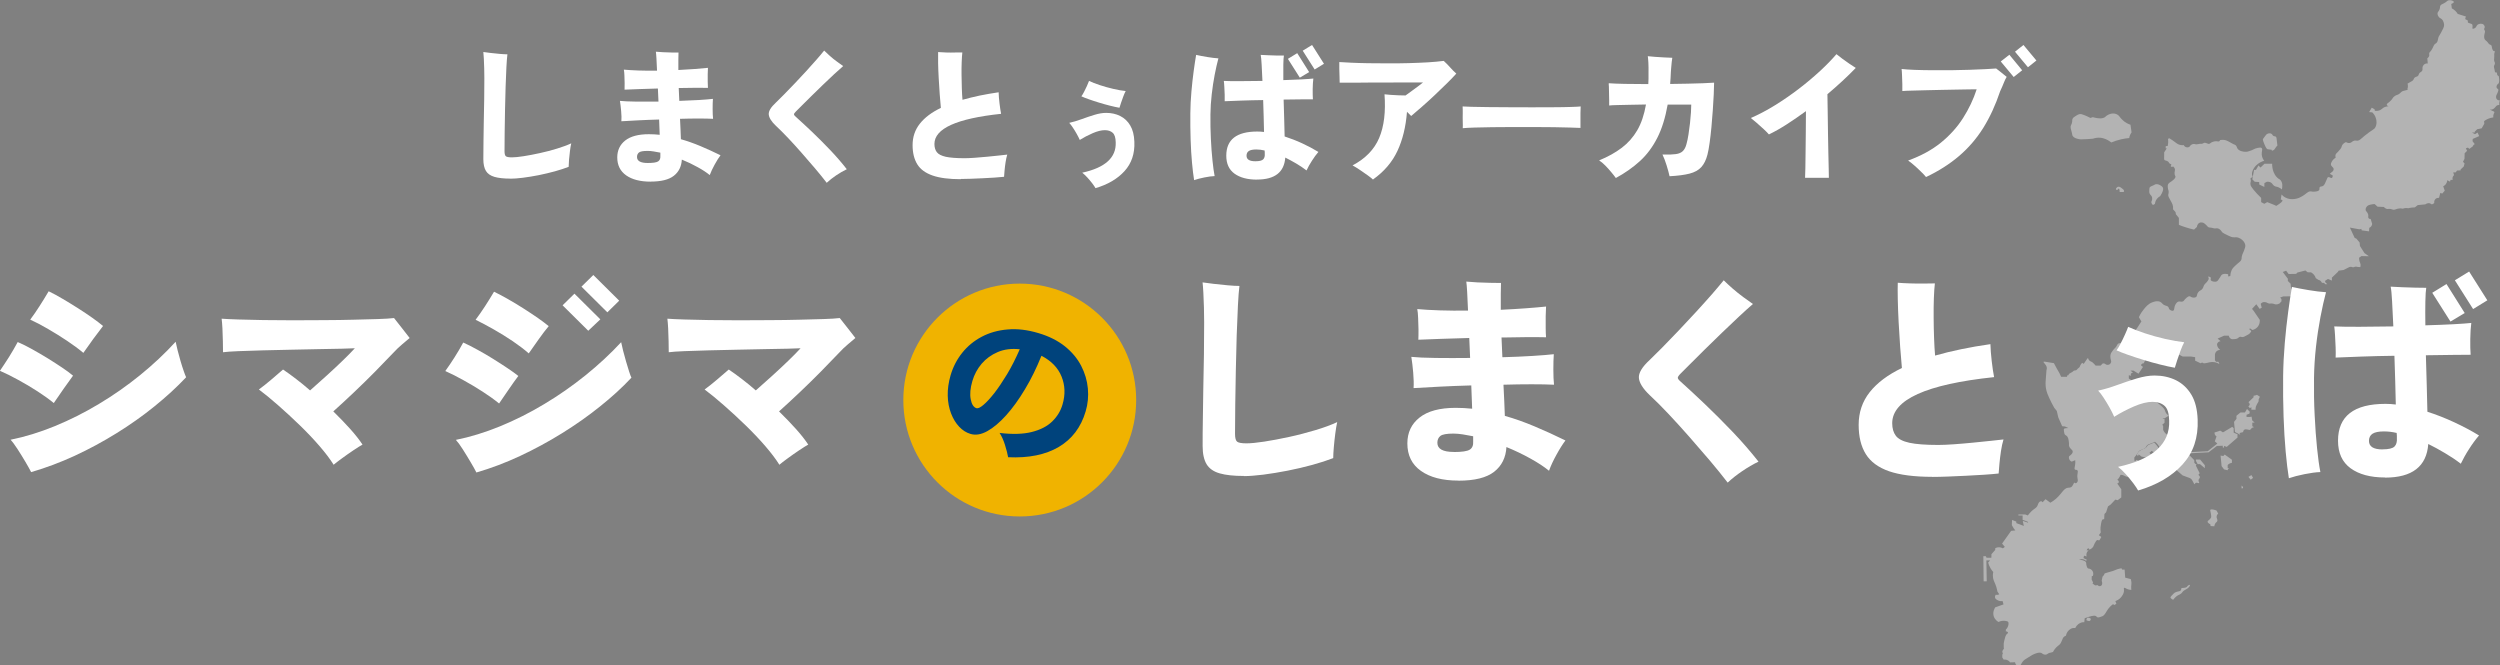 <?xml version="1.0" encoding="UTF-8"?>
<svg id="_レイヤー_2" data-name="レイヤー 2" xmlns="http://www.w3.org/2000/svg" viewBox="0 0 345.72 92">
  <rect x="0" y="0" width="345.72" height="92" fill="#808080" stroke="none"/>
  <defs>
    <style>
      .cls-1 {
        fill: #fff;
      }

      .cls-2 {
        opacity: .4;
      }

      .cls-3 {
        fill: #00437c;
      }

      .cls-4 {
        fill: #f0b300;
      }
    </style>
  </defs>
  <g id="_地図から探す" data-name="地図から探す">
    <g>
      <g>
        <g>
          <path class="cls-1" d="m70.58,24.7c-.91,0-1.65-.08-2.2-.24-.55-.16-.94-.43-1.18-.82-.24-.39-.36-.94-.36-1.64s0-1.53.02-2.41c.01-.88.03-1.78.04-2.71.03-1.07.05-2.14.06-3.19.01-1.05.02-2.02.02-2.89,0-.42,0-.87-.02-1.35-.01-.48-.03-.92-.05-1.32-.02-.4-.04-.72-.07-.94.25.04.58.08.99.13.41.05.83.09,1.26.13.43.04.79.06,1.08.06-.05.4-.1.99-.14,1.78s-.08,1.69-.11,2.71-.06,2.07-.08,3.16c-.02,1.09-.04,2.13-.05,3.13-.01,1-.02,1.87-.02,2.61,0,.37.06.61.19.71.13.1.41.15.84.15.38,0,.92-.05,1.61-.16.69-.11,1.44-.25,2.25-.43s1.61-.38,2.37-.62,1.42-.47,1.97-.73c-.07.29-.13.65-.18,1.06-.05.42-.1.82-.13,1.22-.03.4-.05.72-.05.97-.54.21-1.18.42-1.9.62-.72.2-1.47.37-2.23.53-.77.15-1.5.27-2.2.36-.7.09-1.28.13-1.76.13Z"/>
          <path class="cls-1" d="m89.97,25.12c-1.43,0-2.56-.29-3.38-.87-.82-.58-1.23-1.41-1.23-2.48,0-.98.37-1.76,1.1-2.34.74-.58,1.82-.87,3.27-.87.25,0,.5,0,.75.02s.49.03.75.06l-.08-2.11c-.99.03-1.95.06-2.86.11s-1.7.09-2.36.13c.03-.38.02-.85-.03-1.39-.05-.54-.1-1.02-.17-1.43.5.05,1.23.09,2.2.1s2,.01,3.13,0l-.08-1.81c-.9.03-1.76.05-2.57.08-.81.03-1.49.05-2.04.08.01-.27.02-.57.01-.92,0-.35-.02-.7-.03-1.04-.01-.34-.04-.62-.08-.81.56.05,1.24.09,2.05.12.81.03,1.66.03,2.54.02-.03-.66-.05-1.22-.08-1.68s-.05-.77-.08-.94c.28.03.61.05.99.07.38.02.77.03,1.15.04.38,0,.72,0,.99,0-.01.25-.02.58-.02.99v1.43c.82-.04,1.59-.09,2.29-.14.71-.05,1.31-.11,1.8-.16-.01.24-.02.53-.03.88,0,.35,0,.7,0,1.04,0,.34.02.63.03.85-.46-.01-1.03-.02-1.7-.01-.67,0-1.38.02-2.14.03h-.2c.01.29.03.59.04.88s.03.6.04.9c.98-.03,1.89-.07,2.72-.12.83-.05,1.48-.11,1.93-.16-.03.37-.04.83-.04,1.38s.02,1.01.06,1.38c-.56-.03-1.23-.04-2.03-.04s-1.64.01-2.54.04c.03.52.05,1.01.07,1.48.02.47.04.92.05,1.34.89.25,1.79.57,2.7.95.91.38,1.84.81,2.78,1.27-.25.33-.52.76-.81,1.29-.29.53-.52,1.01-.68,1.45-.44-.36-1-.73-1.68-1.1-.68-.38-1.41-.73-2.18-1.04-.05.95-.42,1.7-1.11,2.24-.69.54-1.76.8-3.22.8Zm-.4-2.58c.73,0,1.21-.07,1.44-.22.23-.15.33-.4.31-.75v-.46c-.33-.07-.65-.12-.94-.17s-.58-.07-.84-.07c-.61,0-1,.07-1.18.22-.18.15-.27.35-.27.62,0,.56.5.83,1.49.83Z"/>
          <path class="cls-1" d="m114.34,25.3c-.48-.62-1.01-1.29-1.61-1.99-.6-.7-1.21-1.41-1.84-2.13s-1.25-1.4-1.87-2.06c-.62-.66-1.2-1.23-1.74-1.74-.61-.58-.93-1.1-.97-1.55-.04-.45.28-.99.97-1.63.29-.28.67-.65,1.12-1.11.46-.46.95-.97,1.48-1.53.53-.56,1.06-1.12,1.59-1.7.53-.58,1.01-1.12,1.45-1.62.44-.5.79-.92,1.05-1.25.23.23.49.47.8.75s.63.53.96.77c.33.25.62.45.87.63-.36.31-.78.69-1.27,1.14-.49.46-1,.94-1.54,1.46-.54.52-1.05,1.02-1.55,1.51-.5.49-.94.93-1.33,1.32-.39.39-.68.68-.86.86-.17.17-.26.3-.25.39,0,.09.1.2.27.35.62.56,1.35,1.23,2.18,2.02.83.79,1.67,1.63,2.52,2.52.85.89,1.63,1.79,2.33,2.69-.49.24-.98.52-1.47.85-.49.33-.93.68-1.31,1.03Z"/>
          <path class="cls-1" d="m132.86,24.78c-1.63,0-2.93-.17-3.9-.51-.97-.34-1.68-.85-2.11-1.55-.43-.7-.65-1.58-.65-2.65,0-1.13.33-2.11,1-2.96.67-.85,1.64-1.58,2.91-2.19-.05-.54-.11-1.18-.16-1.91-.05-.73-.1-1.47-.14-2.22-.04-.75-.07-1.44-.08-2.08s-.01-1.14,0-1.51c.32.03.69.05,1.12.06.43.01.85.02,1.25,0,.4,0,.73,0,.98,0-.04.34-.07.79-.09,1.34-.02.55-.03,1.14-.02,1.77,0,.63.02,1.25.04,1.85.02.6.05,1.13.09,1.58.74-.21,1.53-.4,2.36-.58.83-.17,1.71-.32,2.64-.46.01.45.05.96.12,1.53s.14,1.05.22,1.45c-6.15.65-9.22,2.04-9.22,4.17,0,.46.11.84.33,1.13.22.29.63.5,1.23.64.6.13,1.47.2,2.61.2.36,0,.82-.02,1.39-.06s1.16-.09,1.77-.15c.61-.06,1.16-.12,1.66-.17.5-.05.86-.09,1.08-.12-.09.3-.17.66-.23,1.05s-.11.78-.14,1.14c-.03.36-.06.66-.07.88-.37.04-.81.08-1.33.11s-1.06.06-1.62.09c-.56.03-1.11.05-1.64.07s-1.01.03-1.43.03Z"/>
          <path class="cls-1" d="m151.5,26.03c-.09-.17-.24-.39-.45-.67-.21-.27-.43-.54-.68-.81-.25-.27-.48-.49-.71-.67,3.17-.69,4.71-2.09,4.63-4.19-.01-.65-.15-1.09-.42-1.33-.27-.24-.63-.36-1.09-.36s-1.04.14-1.68.42c-.64.28-1.24.59-1.78.93-.11-.25-.25-.53-.42-.83-.17-.3-.35-.6-.54-.88-.19-.28-.35-.5-.5-.65.54-.12,1.11-.29,1.71-.51.6-.22,1.19-.42,1.78-.6.59-.18,1.13-.27,1.62-.27.72,0,1.36.14,1.94.43.58.29,1.04.72,1.39,1.31.35.59.54,1.34.57,2.26.07,1.63-.39,2.98-1.36,4.05-.97,1.07-2.31,1.86-4.02,2.36Zm3.3-11.13c-.38-.07-.82-.16-1.32-.29-.5-.13-1-.26-1.5-.42s-.97-.3-1.4-.46c-.43-.15-.78-.29-1.04-.41.12-.16.25-.37.38-.63s.26-.53.39-.8c.13-.28.22-.51.29-.7.4.19.89.38,1.49.58.6.2,1.21.37,1.86.52.64.15,1.21.25,1.72.3-.11.2-.22.45-.33.75-.11.3-.22.59-.31.87-.09.28-.17.51-.22.69Z"/>
          <path class="cls-1" d="m165.13,24.9c-.11-.65-.2-1.45-.29-2.4-.09-.95-.15-2.01-.19-3.17-.04-1.16-.05-2.38-.04-3.67.01-1.01.06-2.01.15-3.01.09-1,.19-1.94.31-2.81.12-.87.23-1.62.34-2.25.41.09.91.19,1.51.29.6.1,1.12.16,1.57.19-.17.64-.34,1.38-.51,2.25-.17.86-.3,1.77-.41,2.71-.11.95-.17,1.88-.18,2.79-.01,1.17,0,2.29.06,3.39.05,1.09.13,2.08.22,2.97s.19,1.61.3,2.17c-.4.01-.87.08-1.43.19-.56.11-1.03.24-1.41.37Zm8.7-.06c-1.32,0-2.36-.28-3.12-.83-.76-.56-1.13-1.38-1.13-2.48,0-2.23,1.43-3.34,4.29-3.34.3,0,.62.02.93.06-.01-.66-.03-1.37-.05-2.13-.02-.75-.04-1.52-.07-2.28-1.05.01-2.05.04-3,.07s-1.73.06-2.32.09c.01-.25.01-.56,0-.92-.01-.36-.03-.72-.05-1.07-.02-.35-.04-.63-.07-.82.58.03,1.35.04,2.3.03.95,0,1.97-.02,3.04-.03-.04-.86-.08-1.61-.11-2.26-.03-.64-.08-1.09-.13-1.34.29.01.64.03,1.03.05.4.02.79.03,1.19.04.4,0,.73,0,.99,0-.04.21-.07.63-.08,1.24-.01.62-.01,1.33,0,2.16.94-.03,1.78-.06,2.52-.1.74-.04,1.28-.08,1.63-.12-.05.41-.08.9-.09,1.46,0,.56,0,1.04.03,1.42-.37,0-.92,0-1.64,0-.72,0-1.53.02-2.41.03.03.91.05,1.82.08,2.71.03.89.05,1.69.06,2.39.82.27,1.63.58,2.43.95.8.37,1.55.77,2.24,1.19-.31.36-.61.77-.9,1.23-.3.46-.55.91-.74,1.33-.45-.34-.93-.67-1.43-.96s-1.01-.57-1.51-.82c-.15,2.03-1.45,3.04-3.91,3.04Zm-.22-2.54c.54,0,.9-.09,1.07-.26.17-.17.25-.43.22-.77v-.2c0-.08,0-.17-.02-.26-.38-.09-.77-.14-1.15-.14-.48,0-.82.07-1.03.21-.21.14-.32.35-.32.65,0,.52.41.77,1.23.77Zm6.14-11.56l-1.65-2.6,1.29-.79,1.65,2.62-1.29.77Zm2.05-1.13l-1.65-2.6,1.29-.79,1.65,2.6-1.29.79Z"/>
          <path class="cls-1" d="m189.9,24.86c-.15-.15-.39-.34-.73-.59-.34-.25-.7-.5-1.08-.75-.38-.26-.73-.47-1.05-.65,1.77-.93,3-2.19,3.68-3.79.68-1.6.92-3.62.74-6.04.22.03.52.05.87.08.36.03.73.05,1.1.06.38.01.69.02.94.02.33-.24.66-.48.99-.72s.63-.45.88-.65.44-.33.55-.43h-.77c-.43,0-.97,0-1.63,0-.66,0-1.37.01-2.14.01s-1.54,0-2.31,0c-.77,0-1.49.01-2.16.02-.66,0-1.22,0-1.67,0h-.85c0-.23,0-.51-.02-.86-.01-.35-.02-.71-.03-1.07s0-.67,0-.92c.41.03.96.06,1.65.09.69.03,1.47.06,2.34.07.87.01,1.79.02,2.75.02s1.91,0,2.85-.03,1.83-.06,2.66-.11c.83-.05,1.56-.12,2.19-.2.27.24.55.53.85.86.3.34.6.64.89.9-.32.36-.74.79-1.26,1.31-.52.52-1.09,1.06-1.69,1.63-.6.57-1.2,1.11-1.78,1.62-.58.51-1.09.94-1.51,1.3l-.58-.58c-.16,2.07-.6,3.87-1.32,5.41-.72,1.54-1.84,2.86-3.37,3.94Z"/>
          <path class="cls-1" d="m202.28,17.73c.01-.24.02-.55,0-.93s0-.77,0-1.15,0-.7-.02-.93c.19.01.59.03,1.21.05s1.38.03,2.29.04c.9,0,1.88.01,2.93.02,1.05,0,2.11.01,3.17.01s2.06,0,2.99-.01c.93,0,1.73-.02,2.39-.04.66-.02,1.11-.04,1.35-.07-.01.21-.02.51-.03.9,0,.39,0,.78,0,1.16,0,.38,0,.69,0,.91-.3-.01-.77-.03-1.41-.05s-1.38-.04-2.25-.05c-.86-.01-1.78-.02-2.76-.02h-2.96c-.99,0-1.94,0-2.85.02-.91.01-1.71.03-2.41.05s-1.25.05-1.65.09Z"/>
          <path class="cls-1" d="m223.44,24.6c-.16-.23-.37-.49-.63-.8s-.53-.62-.82-.91c-.29-.3-.58-.53-.85-.71,1.22-.5,2.26-1.08,3.13-1.74.87-.66,1.58-1.46,2.14-2.42.56-.96.96-2.15,1.21-3.57-.74.01-1.46.03-2.15.04-.69.01-1.29.03-1.81.04-.52.01-.89.03-1.13.06v-.73c0-.31,0-.64-.02-.98-.01-.34-.02-.66-.02-.93-.01-.08-.02-.16-.02-.23v-.21c.5.04,1.25.07,2.23.09.98.02,2.06.03,3.24.03.01-.25.02-.51.03-.77,0-.27,0-.53,0-.79.01-.5,0-.98-.02-1.42-.03-.44-.05-.74-.08-.88.25.03.58.06.99.09.41.03.83.06,1.26.08.43.02.81.04,1.14.05-.03.13-.05.32-.08.57-.03.25-.05.49-.07.75-.02.25-.04.47-.05.66-.01.29-.03.57-.04.84-.01.27-.03.54-.06.8.85-.01,1.66-.03,2.43-.04s1.48-.03,2.12-.06,1.15-.05,1.53-.08c0,.42-.02.97-.05,1.64-.03.67-.08,1.39-.13,2.18-.05.78-.12,1.56-.19,2.34-.07.78-.16,1.5-.25,2.17-.09.66-.19,1.21-.3,1.63-.19.73-.47,1.3-.85,1.72-.38.42-.93.72-1.63.9s-1.62.3-2.76.36c-.09-.42-.23-.93-.41-1.51-.18-.58-.37-1.08-.57-1.49.79.03,1.41,0,1.85-.06s.76-.21.98-.43c.22-.22.38-.54.49-.96.11-.38.2-.83.28-1.34.08-.51.15-1.03.21-1.57.06-.54.1-1.03.13-1.48.03-.45.04-.81.04-1.07h-3.26c-.32,1.8-.79,3.33-1.43,4.59s-1.43,2.33-2.39,3.21c-.96.88-2.08,1.67-3.37,2.37Z"/>
          <path class="cls-1" d="m249.62,24.56c.01-.21.03-.64.04-1.28.01-.64.02-1.41.03-2.3s.02-1.83.03-2.81c.01-.98.02-1.91.02-2.8-.89.65-1.77,1.25-2.63,1.81-.87.56-1.7,1.03-2.49,1.41-.16-.19-.4-.43-.72-.73-.32-.3-.64-.59-.97-.87-.33-.28-.6-.51-.81-.67,1.1-.48,2.22-1.07,3.35-1.77,1.13-.7,2.23-1.46,3.29-2.27,1.06-.81,2.04-1.64,2.93-2.46s1.65-1.61,2.27-2.33c.21.17.48.38.81.63.33.25.67.48,1,.71.34.23.63.41.86.56-.57.6-1.19,1.2-1.86,1.82-.67.62-1.35,1.22-2.06,1.82.01.74.03,1.58.04,2.52s.03,1.9.04,2.88.03,1.9.05,2.77.04,1.6.05,2.21c.01.6.02,1,.02,1.18h-3.3Z"/>
          <path class="cls-1" d="m266.33,24.46c-.19-.23-.43-.49-.74-.78-.3-.3-.61-.58-.92-.85s-.58-.48-.8-.63c1.77-.64,3.28-1.46,4.53-2.47,1.24-1.01,2.27-2.15,3.07-3.41.8-1.26,1.43-2.58,1.88-3.97-.2,0-.55,0-1.04.01s-1.08.02-1.75.03-1.37.03-2.12.04-1.47.03-2.18.05c-.71.02-1.34.04-1.9.05-.56.01-.99.03-1.29.06.01-.27.01-.59,0-.97s-.03-.77-.04-1.15c-.01-.38-.03-.7-.06-.93.45.05,1.04.09,1.76.12.72.03,1.52.04,2.39.05.87,0,1.77,0,2.68,0,.91-.01,1.78-.03,2.61-.06.83-.03,1.56-.06,2.2-.09.64-.03,1.11-.06,1.43-.09.13.09.29.22.48.37.19.15.37.3.56.45.19.15.32.26.42.34-.13.21-.26.47-.38.78-.12.31-.29.71-.52,1.2-.64,1.91-1.42,3.6-2.34,5.08-.93,1.48-2.04,2.77-3.34,3.88-1.3,1.11-2.83,2.09-4.59,2.92Zm12.14-13.81l-1.79-2.15,1.19-.93,1.77,2.15-1.17.93Zm1.97-1.35l-1.79-2.15,1.17-.93,1.79,2.15-1.17.93Z"/>
        </g>
        <g>
          <path class="cls-1" d="m7.44,55.74c-.67-.55-1.43-1.09-2.28-1.64-.85-.55-1.73-1.07-2.63-1.56-.9-.5-1.75-.92-2.54-1.26.4-.59.82-1.22,1.25-1.9.42-.68.83-1.37,1.21-2.08.61.26,1.27.59,1.99.99.72.4,1.44.82,2.16,1.26.72.45,1.39.88,2,1.29.62.42,1.12.78,1.5,1.11-.38.51-.82,1.12-1.32,1.84-.5.72-.95,1.37-1.35,1.96Zm-3.13,9.56c-.18-.36-.45-.85-.8-1.44-.35-.6-.72-1.18-1.09-1.76-.38-.58-.69-1.01-.96-1.29,2-.4,4.04-1.03,6.12-1.88,2.07-.85,4.11-1.87,6.1-3.07,1.99-1.19,3.89-2.52,5.69-3.98,1.8-1.46,3.44-3,4.92-4.62.06.3.15.7.27,1.18.12.49.26.99.41,1.5.15.52.3.98.44,1.38.14.41.25.69.33.85-1.28,1.36-2.73,2.69-4.36,4.01-1.63,1.32-3.38,2.56-5.25,3.72-1.87,1.16-3.81,2.21-5.8,3.13-1.99.92-4,1.67-6.03,2.26Zm7.23-16.49c-.65-.55-1.4-1.1-2.25-1.67s-1.72-1.11-2.6-1.62c-.88-.52-1.72-.96-2.51-1.32.43-.57.85-1.19,1.29-1.87.44-.68.85-1.36,1.26-2.05.59.28,1.23.63,1.94,1.05.71.42,1.42.85,2.14,1.31.72.46,1.38.9,1.97,1.32.6.43,1.09.8,1.47,1.12-.38.49-.83,1.08-1.35,1.79s-.98,1.36-1.38,1.94Z"/>
          <path class="cls-1" d="m46.12,64.24c-.47-.75-1.11-1.6-1.93-2.55-.82-.95-1.73-1.91-2.73-2.88s-2-1.89-2.99-2.76c-.99-.87-1.88-1.6-2.67-2.19.55-.4,1.11-.85,1.7-1.35.59-.5,1.13-.97,1.64-1.41.57.38,1.17.82,1.81,1.31s1.28,1.01,1.93,1.58c.77-.67,1.55-1.37,2.35-2.1.8-.73,1.54-1.42,2.22-2.08.68-.66,1.22-1.21,1.62-1.65-.3.02-.9.04-1.78.06-.88.02-1.93.04-3.16.06-1.23.02-2.51.05-3.86.08s-2.66.06-3.93.09c-1.28.03-2.4.07-3.37.11-.97.04-1.68.09-2.13.15,0-.43,0-.94-.02-1.53s-.03-1.18-.06-1.76-.07-1.03-.11-1.35c.55.04,1.32.08,2.32.11,1,.03,2.15.06,3.45.08,1.3.02,2.66.03,4.1.03s2.87,0,4.31-.02c1.44,0,2.79-.03,4.07-.06,1.28-.03,2.4-.06,3.37-.09s1.71-.08,2.22-.14c.3.38.67.86,1.11,1.41.44.56.78,1.01,1.05,1.35-.3.26-.65.55-1.03.87-.38.31-.82.73-1.31,1.26-.73.77-1.55,1.62-2.47,2.55-.92.93-1.88,1.87-2.87,2.81-.99.94-1.95,1.83-2.88,2.66.85.83,1.63,1.64,2.34,2.43.71.79,1.27,1.51,1.7,2.16-.3.16-.72.43-1.26.79-.54.36-1.06.73-1.58,1.11-.52.38-.91.67-1.17.9Z"/>
          <path class="cls-1" d="m69.02,55.8c-.67-.55-1.43-1.09-2.28-1.64s-1.72-1.07-2.61-1.56c-.89-.5-1.74-.93-2.55-1.29.42-.59.85-1.21,1.27-1.88.43-.67.83-1.36,1.21-2.06.59.26,1.24.59,1.96.99.72.39,1.44.81,2.16,1.26.72.45,1.39.88,2,1.29.62.42,1.12.77,1.5,1.08-.38.51-.83,1.12-1.32,1.85-.5.73-.95,1.39-1.35,1.97Zm-3.13,9.56c-.18-.36-.45-.85-.8-1.44-.35-.6-.72-1.19-1.09-1.78-.37-.59-.69-1.02-.96-1.31,2-.4,4.04-1.03,6.12-1.88,2.07-.85,4.11-1.87,6.1-3.07,1.99-1.19,3.9-2.52,5.71-3.98,1.81-1.46,3.46-2.99,4.93-4.58.06.3.15.7.27,1.18.12.49.26.99.41,1.5s.29.98.42,1.38c.13.41.24.69.32.85-1.27,1.36-2.73,2.69-4.36,3.99-1.63,1.31-3.38,2.54-5.25,3.7-1.87,1.16-3.81,2.21-5.8,3.14-1.99.93-4,1.69-6.03,2.28Zm7.23-16.49c-.65-.57-1.39-1.13-2.23-1.7-.84-.57-1.71-1.1-2.6-1.61-.89-.51-1.73-.95-2.52-1.34.43-.57.85-1.18,1.29-1.85.44-.67.85-1.35,1.26-2.03.59.28,1.23.63,1.94,1.03s1.42.83,2.14,1.29c.72.46,1.38.9,1.99,1.32.61.43,1.1.8,1.49,1.12-.41.49-.87,1.09-1.38,1.81-.52.72-.98,1.37-1.38,1.96Zm8.23-3.13l-3.55-3.52,1.64-1.61,3.58,3.55-1.67,1.58Zm2.64-2.55l-3.58-3.55,1.64-1.61,3.58,3.55-1.64,1.61Z"/>
          <path class="cls-1" d="m107.76,64.24c-.47-.75-1.11-1.6-1.93-2.55-.82-.95-1.73-1.91-2.73-2.88s-2-1.89-2.99-2.76c-.99-.87-1.88-1.6-2.67-2.19.55-.4,1.11-.85,1.7-1.35.59-.5,1.13-.97,1.64-1.41.57.38,1.17.82,1.81,1.31s1.28,1.01,1.93,1.58c.77-.67,1.55-1.37,2.35-2.1.8-.73,1.54-1.42,2.22-2.08.68-.66,1.22-1.21,1.62-1.65-.3.02-.9.04-1.78.06-.88.02-1.93.04-3.16.06-1.23.02-2.51.05-3.86.08s-2.66.06-3.93.09c-1.28.03-2.4.07-3.37.11-.97.04-1.68.09-2.13.15,0-.43,0-.94-.02-1.53s-.03-1.18-.06-1.76-.07-1.03-.11-1.35c.55.04,1.32.08,2.32.11,1,.03,2.15.06,3.45.08,1.3.02,2.66.03,4.1.03s2.87,0,4.31-.02c1.44,0,2.79-.03,4.07-.06,1.28-.03,2.4-.06,3.37-.09s1.71-.08,2.22-.14c.3.38.67.86,1.11,1.41.44.56.78,1.01,1.05,1.35-.3.26-.65.55-1.03.87-.38.31-.82.73-1.31,1.26-.73.77-1.55,1.62-2.47,2.55-.92.93-1.88,1.87-2.87,2.81-.99.94-1.95,1.83-2.88,2.66.85.83,1.63,1.64,2.34,2.43.71.79,1.27,1.51,1.7,2.16-.3.16-.72.43-1.26.79-.54.36-1.06.73-1.58,1.11-.52.38-.91.67-1.17.9Z"/>
        </g>
        <g>
          <path class="cls-1" d="m172.02,65.82c-1.4,0-2.52-.12-3.35-.36-.84-.24-1.44-.66-1.81-1.26-.36-.6-.55-1.43-.55-2.51s0-2.34.03-3.69c.02-1.35.04-2.73.06-4.14.04-1.64.07-3.26.09-4.87.02-1.61.03-3.08.03-4.42,0-.65-.01-1.34-.03-2.06-.02-.73-.05-1.4-.08-2.02-.03-.62-.07-1.1-.11-1.44.38.06.89.13,1.52.2.63.07,1.27.14,1.93.2s1.21.09,1.65.09c-.08.61-.15,1.51-.21,2.72-.06,1.2-.12,2.59-.17,4.14-.05,1.56-.09,3.17-.12,4.83-.03,1.66-.06,3.25-.08,4.78-.02,1.53-.03,2.86-.03,3.99,0,.57.1.93.29,1.08.19.15.62.23,1.29.23.59,0,1.41-.08,2.46-.24,1.05-.16,2.2-.38,3.45-.65,1.25-.27,2.45-.59,3.63-.94,1.17-.35,2.18-.72,3.01-1.11-.1.45-.19.99-.27,1.62s-.15,1.26-.2,1.87c-.05.61-.08,1.1-.08,1.49-.83.32-1.8.64-2.9.94-1.1.3-2.24.57-3.42.8-1.17.23-2.29.41-3.36.55-1.06.13-1.96.2-2.69.2Z"/>
          <path class="cls-1" d="m201.66,66.46c-2.19,0-3.91-.45-5.16-1.34-1.26-.89-1.88-2.16-1.88-3.8,0-1.5.56-2.69,1.69-3.58,1.12-.89,2.79-1.34,4.99-1.34.38,0,.76.01,1.14.03.37.02.75.05,1.14.09l-.12-3.22c-1.52.04-2.98.1-4.37.17-1.4.07-2.6.14-3.61.2.04-.59.02-1.3-.05-2.13-.07-.83-.16-1.56-.26-2.19.77.08,1.89.13,3.35.15,1.47.02,3.06.02,4.78,0l-.12-2.76c-1.38.04-2.69.08-3.93.12-1.24.04-2.28.08-3.11.12.02-.4.02-.88.02-1.41-.01-.54-.03-1.07-.05-1.59-.02-.53-.06-.94-.12-1.24.85.08,1.89.14,3.13.18,1.23.04,2.53.05,3.89.03-.04-1.01-.08-1.87-.12-2.57-.04-.7-.08-1.18-.12-1.44.42.04.93.08,1.52.11.59.03,1.17.05,1.76.06.59.01,1.09.02,1.52.02-.02.38-.03.89-.03,1.52v2.19c1.25-.06,2.42-.13,3.51-.21,1.08-.08,2-.16,2.75-.24-.02.36-.04.81-.05,1.35-.01.54-.01,1.07,0,1.59,0,.53.02.96.05,1.31-.71-.02-1.57-.02-2.6-.02-1.02.01-2.11.03-3.26.05h-.3c.02.45.04.9.06,1.35s.04.92.06,1.38c1.5-.04,2.88-.1,4.16-.18,1.28-.08,2.26-.16,2.95-.24-.04.57-.06,1.27-.06,2.11s.03,1.54.09,2.11c-.85-.04-1.88-.06-3.1-.06s-2.51.02-3.89.06c.04.79.08,1.54.11,2.26.03.72.06,1.4.08,2.05,1.36.38,2.73.87,4.13,1.46,1.4.59,2.81,1.23,4.25,1.94-.38.51-.8,1.16-1.24,1.97-.45.81-.79,1.55-1.03,2.22-.67-.55-1.52-1.11-2.57-1.69-1.04-.58-2.15-1.11-3.32-1.59-.08,1.46-.65,2.6-1.7,3.42-1.05.82-2.69,1.23-4.92,1.23Zm-.61-3.95c1.11,0,1.85-.11,2.2-.33.35-.22.51-.61.47-1.15v-.7c-.51-.1-.99-.19-1.44-.26s-.89-.11-1.29-.11c-.93,0-1.53.11-1.81.33-.27.22-.41.54-.41.94,0,.85.76,1.27,2.28,1.27Z"/>
          <path class="cls-1" d="m238.91,66.73c-.73-.95-1.55-1.96-2.46-3.04-.91-1.07-1.85-2.16-2.81-3.25-.96-1.09-1.91-2.14-2.85-3.14-.94-1-1.83-1.89-2.66-2.66-.93-.89-1.43-1.68-1.49-2.37-.06-.69.44-1.52,1.49-2.49.44-.42,1.02-.99,1.72-1.7.7-.71,1.45-1.49,2.26-2.34.81-.85,1.62-1.72,2.43-2.6.81-.88,1.55-1.71,2.22-2.47.67-.77,1.2-1.41,1.61-1.91.34.34.75.72,1.23,1.14.48.42.97.81,1.47,1.18.51.38.95.69,1.34.96-.55.47-1.19,1.05-1.94,1.75-.75.7-1.53,1.44-2.35,2.23s-1.61,1.56-2.37,2.31c-.76.75-1.44,1.42-2.03,2.02l-1.32,1.32c-.26.26-.39.46-.38.59.01.13.15.31.41.53.95.85,2.06,1.88,3.32,3.08,1.26,1.2,2.55,2.49,3.86,3.86,1.31,1.37,2.49,2.74,3.57,4.11-.75.36-1.5.8-2.25,1.31-.75.51-1.42,1.03-2,1.58Z"/>
          <path class="cls-1" d="m267.21,65.94c-2.49,0-4.48-.26-5.97-.77-1.49-.52-2.56-1.31-3.22-2.37-.66-1.06-.99-2.41-.99-4.05,0-1.72.51-3.23,1.53-4.52,1.02-1.29,2.51-2.41,4.45-3.34-.08-.83-.16-1.8-.24-2.92-.08-1.11-.15-2.24-.21-3.39-.06-1.14-.1-2.2-.12-3.17-.02-.97-.02-1.74,0-2.31.49.04,1.06.07,1.72.09.66.02,1.3.03,1.91.02.62-.01,1.12-.02,1.5-.02-.06.53-.11,1.21-.14,2.05-.03.84-.04,1.74-.03,2.7,0,.96.03,1.9.06,2.82.03.92.08,1.73.14,2.41,1.13-.32,2.34-.62,3.61-.88s2.62-.5,4.04-.7c.02.69.08,1.47.18,2.34.1.87.21,1.61.33,2.22-9.39.99-14.09,3.12-14.09,6.38,0,.71.17,1.29.5,1.73s.96.77,1.88.97c.92.2,2.25.3,3.99.3.55,0,1.25-.03,2.13-.09.87-.06,1.77-.14,2.7-.23.93-.09,1.78-.18,2.54-.26.76-.08,1.31-.14,1.65-.18-.14.47-.26,1-.35,1.61-.09.61-.16,1.19-.21,1.75-.05.56-.09,1.01-.11,1.35-.57.06-1.24.12-2.03.17-.79.05-1.61.1-2.47.14-.86.04-1.7.08-2.5.11-.81.03-1.54.05-2.19.05Z"/>
          <path class="cls-1" d="m295.69,67.85c-.14-.26-.37-.6-.68-1.02-.31-.42-.66-.83-1.03-1.25-.37-.42-.73-.75-1.08-1.02,4.84-1.05,7.2-3.19,7.07-6.41-.02-.99-.23-1.67-.64-2.03-.41-.36-.96-.55-1.67-.55s-1.58.21-2.57.64c-.98.43-1.89.9-2.72,1.43-.16-.38-.38-.81-.64-1.28-.26-.47-.54-.92-.82-1.35-.28-.44-.54-.76-.76-.99.83-.18,1.7-.44,2.61-.77.91-.33,1.82-.64,2.72-.91.9-.27,1.73-.41,2.47-.41,1.09,0,2.08.22,2.96.65.88.44,1.59,1.1,2.13,2,.54.9.82,2.05.87,3.45.1,2.49-.59,4.55-2.08,6.19s-3.54,2.84-6.15,3.61Zm5.04-17c-.59-.1-1.26-.25-2.02-.44-.76-.19-1.52-.4-2.29-.64-.77-.23-1.48-.47-2.14-.7-.66-.23-1.19-.44-1.59-.62.18-.24.37-.56.58-.96.2-.4.4-.8.59-1.23.19-.42.34-.78.44-1.06.61.28,1.37.58,2.28.88.91.3,1.86.57,2.84.79.98.22,1.86.37,2.63.46-.16.3-.33.68-.5,1.14-.17.46-.33.9-.47,1.34-.14.44-.25.78-.33,1.05Z"/>
          <path class="cls-1" d="m316.52,66.12c-.16-.99-.31-2.22-.44-3.67-.13-1.46-.23-3.07-.29-4.84-.06-1.77-.08-3.64-.06-5.6.02-1.54.1-3.07.23-4.6.13-1.53.29-2.96.47-4.3s.35-2.48.52-3.43c.63.14,1.4.29,2.31.44.91.15,1.71.25,2.4.29-.26.97-.52,2.12-.77,3.43-.25,1.32-.46,2.7-.62,4.14-.16,1.45-.25,2.87-.27,4.27-.02,1.78,0,3.51.09,5.18.08,1.67.19,3.18.33,4.54.14,1.36.29,2.46.46,3.31-.61.02-1.34.12-2.19.29-.85.17-1.57.36-2.16.56Zm13.3-.09c-2.02,0-3.61-.43-4.77-1.28s-1.73-2.12-1.73-3.8c0-3.4,2.19-5.1,6.56-5.1.47,0,.94.03,1.43.09-.02-1.01-.05-2.1-.08-3.25s-.07-2.32-.11-3.49c-1.6.02-3.13.06-4.58.11-1.46.05-2.64.1-3.55.14.02-.38.02-.85,0-1.41-.02-.56-.05-1.1-.08-1.64-.03-.54-.07-.96-.11-1.26.89.04,2.06.06,3.52.05,1.46-.01,3.01-.03,4.65-.05-.06-1.32-.12-2.46-.17-3.45s-.12-1.67-.2-2.05c.45.02.97.05,1.58.08.61.03,1.21.05,1.82.06.61.01,1.11.02,1.52.02-.06.32-.1.96-.12,1.9-.02.94-.02,2.04,0,3.29,1.44-.04,2.72-.09,3.86-.15,1.13-.06,1.96-.12,2.49-.18-.08.63-.13,1.37-.14,2.23-.01.86,0,1.58.05,2.17-.57,0-1.4,0-2.5.02-1.1.01-2.33.03-3.69.05.04,1.4.08,2.78.12,4.15.04,1.37.07,2.59.09,3.66,1.25.4,2.49.89,3.72,1.46,1.22.57,2.36,1.17,3.42,1.82-.47.55-.93,1.17-1.38,1.88-.46.71-.83,1.39-1.14,2.03-.69-.53-1.42-1.02-2.19-1.47-.77-.46-1.54-.88-2.31-1.26-.22,3.1-2.22,4.65-5.98,4.65Zm-.33-3.89c.83,0,1.38-.13,1.64-.39s.37-.66.33-1.18v-.3c0-.12-.01-.25-.03-.4-.59-.14-1.17-.21-1.76-.21-.73,0-1.26.11-1.58.32-.32.21-.49.54-.49.99,0,.79.63,1.18,1.88,1.18Zm9.38-17.67l-2.52-3.98,1.97-1.21,2.52,4.01-1.97,1.18Zm3.13-1.73l-2.52-3.98,1.97-1.21,2.52,3.98-1.97,1.21Z"/>
        </g>
        <g>
          <circle class="cls-4" cx="141.02" cy="55.32" r="16.1"/>
          <path class="cls-3" d="m139.41,63.22c-.08-.47-.23-1.03-.43-1.68-.2-.65-.45-1.21-.75-1.67,1.77.21,3.26.17,4.45-.13,1.19-.3,2.13-.78,2.82-1.45.69-.67,1.17-1.45,1.43-2.34.41-1.37.36-2.67-.13-3.88-.49-1.21-1.42-2.17-2.78-2.87-.68,1.68-1.43,3.23-2.28,4.63-.84,1.41-1.71,2.61-2.6,3.6-.89.99-1.76,1.72-2.6,2.19-.85.47-1.62.6-2.32.39-.59-.17-1.12-.51-1.58-1-.47-.5-.84-1.11-1.12-1.84-.28-.73-.44-1.55-.46-2.45-.02-.9.11-1.85.4-2.84.34-1.15.88-2.19,1.61-3.1.73-.91,1.63-1.65,2.69-2.21,1.06-.56,2.25-.9,3.58-1.01,1.33-.12,2.74.05,4.25.5,1.47.43,2.69,1.05,3.67,1.83.98.79,1.73,1.69,2.25,2.69.52,1.01.83,2.05.93,3.14.1,1.09,0,2.15-.31,3.18-.65,2.2-1.89,3.83-3.72,4.91-1.83,1.08-4.16,1.55-6.99,1.42Zm-4.36-6.77c.19.06.51-.09.94-.45.43-.36.93-.9,1.5-1.62.56-.72,1.15-1.6,1.77-2.62.62-1.03,1.2-2.18,1.76-3.46-1.13-.12-2.14,0-3.03.38-.9.38-1.64.92-2.24,1.62-.6.71-1.02,1.5-1.28,2.38-.29.99-.37,1.83-.23,2.54.13.7.41,1.12.82,1.24Z"/>
        </g>
      </g>
      <g class="cls-2">
        <path class="cls-1" d="m332.9,12.36c.05-.12.1-.32.08-.56,0-.09-.03-.17-.05-.23.15-.09.27-.16.37-.22.24-.13.29-.15.37-.23.15-.15.09-.22.22-.36.19-.2.38-.11.53-.31.07-.1.03-.13.11-.26.13-.23.28-.2.4-.37.17-.24-.03-.42.16-.73.03-.06.12-.19.28-.26.15-.07.29-.06.36-.05-.02-.24-.04-.48-.06-.72.18-.13.24-.25.26-.34.04-.17-.05-.26.02-.42.04-.1.09-.1.22-.26.07-.09.11-.16.19-.31.2-.37.16-.39.26-.53.16-.21.24-.15.37-.33.15-.2.11-.35.2-.65.07-.24.13-.25.36-.67.29-.54.44-.81.44-1.09,0-.07-.02-.57-.36-.84-.13-.11-.23-.11-.36-.26-.04-.05-.2-.25-.19-.5.01-.23.16-.24.28-.56.11-.3.02-.39.14-.56.1-.14.19-.12.5-.3.41-.23.4-.35.62-.4.32-.07.71.09.72.23,0,.05-.03.14-.36.28.03.2.05.4.08.61.13.06.31.17.48.34.16.15.26.3.33.42.38.12.77.25,1.15.37-.12.21-.11.31-.08.36.07.11.24.06.31.19.06.1-.02.19.05.28.02.03.05.04.26.11.21.07.26.08.3.12.04.05.05.11.06.2.03.24-.06.35,0,.4.06.06.22,0,.33-.06.21-.13.18-.29.34-.44.22-.2.64-.24.86-.05.07.07.17.21.16.36-.01.13-.1.18-.08.31.02.1.07.1.11.2.03.1,0,.16-.05.39-.04.19-.06.29-.06.39,0,.09,0,.27.11.44.07.1.1.07.25.22.24.23.22.35.42.45.1.05.13.04.19.09.09.09.08.21.11.36.02.11.06.25.17.42.13-.01.18.02.2.05.05.07-.02.16-.05.34-.02.11,0,.11,0,.34,0,.42-.05.43-.02.62.04.22.11.21.11.37,0,.22-.13.24-.14.47,0,.11.03.13.09.44.03.14.05.25.06.33.09.02.18.03.26.05.02.11.03.22.05.33.07.07.15.13.22.2.03.17.04.32.05.42,0,.25,0,.39-.08.53-.08.12-.14.1-.22.23-.02.04-.12.22-.05.39.06.14.18.12.23.25.01.03.03.11-.12.47-.13.29-.17.31-.19.44,0,.06-.04.29.12.45.15.15.37.13.4.12-.03.11-.07.24-.08.4,0,.09,0,.17,0,.25-.07,0-.19,0-.3.05-.11.06-.13.12-.28.28-.12.13-.2.21-.33.26-.07.03-.21.07-.42.03.15.09.28.15.37.19.17.07.26.09.28.17.02.07-.03.13-.08.23-.05.1-.09.26-.06.5-.22.03-.53.1-.86.26-.17.08-.31.18-.42.26.01.12.02.24.03.36-.12.21-.25.43-.37.64-.2.04-.4.08-.61.12-.11.11-.23.22-.34.33,0,.04.02.07.02.11-.14.01-.27.02-.41.03.14.07.28.14.42.21.12-.07.24-.15.36-.22.07.16.15.33.22.49-.3.13-.59.26-.89.39-.01.1-.02.21-.03.31.1.14.21.27.31.41-.11.05-.17.11-.2.16-.05.07-.06.14-.14.21-.04.04-.08.05-.11.06-.1.08-.19.16-.29.23-.07-.06-.14-.12-.21-.18-.09.03-.19.07-.28.1.06.12.11.23.17.35-.11.11-.23.22-.34.33,0,.26-.02.52-.02.78-.07.13-.14.26-.21.4.07.08.15.15.22.23-.04.14-.07.28-.11.42-.15.14-.29.28-.44.42v.12c-.16,0-.32.01-.49.02-.06.09-.13.17-.19.26-.11,0-.23,0-.34,0,.04.13.08.25.12.38-.04.03-.17.14-.21.34-.03.14,0,.25.02.31-.1,0-.2,0-.3,0-.02.08-.05.17-.07.25-.13-.07-.25-.14-.38-.2,0,.09-.04.31-.19.53-.13.18-.29.27-.37.31.07.2.14.4.21.61-.12.13-.23.26-.35.4-.09-.03-.18-.07-.26-.1-.06.23-.12.46-.18.69-.02,0-.34-.04-.54.21-.17.21-.13.46-.12.5-.2.18-.32.2-.4.17-.06-.02-.08-.07-.17-.11-.11-.05-.21-.04-.27-.03-.19.02-.33.11-.4.16-.35.03-.69.07-1.04.1-.14.11-.27.21-.41.32-.11,0-.23,0-.37.02-.21.02-.39.06-.55.1-.08-.02-.22-.05-.38-.03-.15.01-.27.06-.35.09-.32-.07-.55-.04-.72,0-.25.06-.39.17-.63.14-.15-.02-.15-.07-.34-.1-.23-.04-.31.02-.48,0-.12-.02-.28-.08-.46-.28-.29-.01-.58-.03-.88-.04-.13-.12-.26-.24-.39-.36-.13,0-.33.02-.55.07-.22.05-.33.08-.45.18-.16.14-.31.4-.24.62.04.14.15.15.28.42.03.05.06.12.07.21.02.1,0,.18,0,.23-.02.11.02.22.11.28.1.07.2.04.22.04.07.23.14.45.21.68,0,.06-.02.14-.06.23-.1.21-.28.3-.34.33,0,.16-.02.32-.03.48-.34-.05-.68-.09-1.02-.14-.01-.07-.02-.13-.04-.2-.09.02-.19.04-.28.06-.44-.08-.88-.16-1.31-.24.22.47.44.95.66,1.42.08.04.16.08.24.11.15.18.3.36.45.54.01.16.03.31.04.47.21.33.41.65.62.98.21.15.41.29.62.44-.34,0-.69-.01-1.03-.02-.11.08-.22.16-.33.23,0,.23.04.41.07.52.06.17.12.26.14.44.01.14-.02.26-.04.33-.07,0-.18,0-.32-.01-.17-.02-.19-.06-.31-.05-.17,0-.19.08-.35.09-.16,0-.19-.07-.34-.07-.12,0-.21.04-.38.13-.26.13-.46.24-.6.31-.24.03-.48.06-.71.1-.02.05-.05.1-.07.15-.28.27-.56.54-.85.81v.41c-.18-.08-.36-.16-.54-.23-.14.09-.28.18-.41.27.01.06.03.13.04.19.09.09.18.18.28.27h-.3c-.04-.08-.09-.14-.16-.17-.11-.05-.19.01-.28-.04-.07-.04-.07-.1-.13-.18-.05-.07-.15-.16-.36-.21-.12-.08-.25-.16-.37-.24-.02-.07-.05-.15-.09-.23-.16-.31-.41-.48-.56-.57-.16,0-.31,0-.47-.01-.1-.08-.21-.17-.31-.25-.37.1-.74.2-1.12.29-.05.06-.11.12-.16.18-.35,0-.7.01-1.04.02-.12-.15-.23-.31-.35-.46-.15.06-.31.12-.46.18.23.31.47.62.7.93,0,.1,0,.21,0,.31.13.13.26.25.38.38.02.21.04.41.06.62.12.18.24.36.36.55.07,0,.15.01.22.02.06.18.12.36.19.54-.62,0-1.23.02-1.85.03-.14.05-.28.1-.42.15.06.08.12.15.18.23,0,.1,0,.2,0,.3-.1.1-.19.21-.29.31-.2.1-.36.12-.46.11-.21,0-.26-.09-.54-.12-.25-.03-.24.04-.43,0-.25-.05-.27-.16-.53-.19-.09-.01-.23-.03-.38.04-.13.06-.2.15-.24.2.05.18.09.36.14.53-.1.05-.2.1-.29.16-.15-.21-.31-.43-.46-.64-.2.21-.4.42-.59.64.07.09.14.18.22.27.28.42.57.83.85,1.25,0,.09.05.61-.34,1.02-.26.28-.58.36-.7.38-.08-.07-.17-.13-.25-.2-.07.02-.13.03-.2.05.11.1.21.2.32.3-.04.08-.1.2-.21.31-.03.04-.11.11-.35.24-.36.2-.53.3-.72.28-.14-.01-.19-.07-.31-.03-.14.04-.15.12-.31.21-.13.07-.24.09-.41.1-.23.02-.37.04-.51-.04-.21-.11-.28-.35-.3-.43h-.65c-.3.13-.6.27-.89.4.14.12.27.24.41.36-.05,0-.32.06-.44.28-.15.28.1.62.16.7.08.11.17.18.24.23-.05,0-.28,0-.48.15-.22.18-.25.43-.26.47,0,.27,0,.54,0,.81.05.07.11.14.16.21h.33c.04.1.09.21.13.31-.17-.1-.41-.22-.71-.26-.2-.03-.36-.02-.44-.01-.17.01-.26.05-.47.09-.13.03-.32.07-.55.09-.02-.02-.07-.08-.16-.1-.15-.03-.25.09-.26.09-.26-.12-.52-.25-.77-.37v-.48c-.2-.03-.4-.06-.59-.09h-1.13c-.17-.09-.35-.18-.52-.27-.2-.34-.39-.45-.53-.48-.09-.02-.21-.01-.36-.09-.11-.05-.19-.12-.24-.17-.3.09-.59.19-.89.28-.17-.1-.33-.21-.5-.31-.6.26-1.2.52-1.81.78-.18.4-.35.8-.53,1.2-.03,0-.17-.01-.29.1-.07.07-.09.14-.1.18.09.07.18.15.28.22-.21.31-.41.62-.62.94-.23-.14-.46-.29-.69-.43h-.41c.12.11.24.21.36.32-.1-.03-.2-.01-.26.06-.08.09-.09.24,0,.34-.11-.03-.23-.05-.34-.08v.45c.21.14.42.29.63.43.18-.01.35-.03.53-.04.04.06.09.11.13.17-.13.07-.26.15-.39.22.19.35.37.7.56,1.05.08-.02.16-.04.24-.06.09.12.18.25.28.37.13,0,.26,0,.4.01.34.28.63.5.83.65.83.63,1.67,1.19,1.81,1.68.01.04.04.16.13.3.12.18.27.29.38.36-.17.11-.34.21-.51.32-.1,0-.21,0-.31,0,0,.03,0,.05,0,.08.08,0,.15,0,.23,0,0,.19,0,.39,0,.58-.1.09-.21.18-.31.27.04.06.08.12.12.18v.54c.1.24.23.39.32.48.13.12.21.15.32.29.11.15.13.27.18.42.04.1.2.56.57.83.22.17.35.14.59.38.11.11.09.12.21.25.07.07.29.29.64.46.22.11.43.16.6.19.1.1.24.24.41.41.1.1.18.2.28.29.1.09.15.13.18.22.04.11,0,.16,0,.26.02.09.09.2.32.31-.03.05-.07.09-.1.14.18.35.35.71.53,1.06-.06.08-.12.16-.18.23.18.14.21.25.21.33,0,.16-.17.21-.19.4-.02.2.14.33.09.39-.07.08-.34-.12-.5,0-.09.06-.08.16-.13.17-.07,0-.11-.16-.28-.45-.07-.11-.1-.17-.13-.21-.15-.18-.32-.22-.77-.38-.11-.04-.27-.1-.48-.18-.34-.29-.68-.59-1.02-.88-.03-.14-.12-.4-.34-.65-.23-.27-.5-.39-.63-.44-.09-.3-.22-.48-.32-.59-.16-.17-.25-.17-.41-.38-.11-.15-.19-.31-.26-.45-.06-.12-.1-.21-.13-.29-.09-.23-.24-.53-.52-.8-.07-.07-.13-.12-.2-.17-.27.14-.5.22-.66.28-.18.06-.27.08-.38.17-.17.14-.12.24-.29.4-.1.09-.22.13-.45.23-.18.07-.18.05-.25.09-.19.1-.27.26-.39.45-.09.14-.23.33-.43.56,0,.15,0,.3.01.45.08,0,.16,0,.24,0,0-.04-.02-.08-.02-.12.07,0,.13,0,.2.01.09.2.21.28.29.31.1.04.19.03.43.11.07.02.1.04.13.07.09.09.1.27.03.35-.05.05-.1.02-.26.08-.12.04-.1.07-.2.1-.17.06-.32.02-.39,0-.06-.01-.14-.04-.23-.1-.09.08-.17.17-.26.25-.17,0-.35-.01-.52-.02-.04.1-.07.24-.08.39-.03.28.03.51.07.66-.3.15-.48.13-.6.08-.06-.03-.11-.06-.28-.13-.14-.06-.22-.08-.31-.09-.07,0-.13,0-.16,0-.05.14-.13.31-.27.49-.06.08-.12.14-.18.2.03,0,.11.04.16.11.06.08.09.22,0,.31-.06.06-.14.07-.17.07.19.27.38.54.57.8v1.14c-.17.13-.33.25-.5.38-.11-.03-.22-.05-.33-.08-.21.23-.43.46-.64.68-.12.09-.25.17-.37.26-.09.27-.17.54-.26.81l-.23.24c-.01.24-.03.48-.04.72-.06,0-.15-.01-.23.04-.02.02-.07.06-.13.27-.04.14-.06.25-.06.27-.07.52-.07.46-.08.53-.01.17-.02.42.03.72l-.26.38s.1.08.18.13c.08.05.13.07.14.11.01.04-.01.08-.08.19-.14.22-.14.26-.2.28-.08.02-.12-.05-.21-.05-.16,0-.29.24-.41.47-.16.3-.13.36-.24.51-.13.18-.31.29-.5.36,0-.02-.03-.16-.11-.18-.08-.02-.21.08-.26.29l.29-.03c-.05.04-.27.2-.32.51-.02.15,0,.28.03.35-.12-.04-.24-.07-.36-.11-.03.11-.06.22-.08.33.17.09.34.18.51.27-.06.03-.12.06-.19.09-.07-.06-.28-.22-.59-.21-.14,0-.26.04-.34.08.12,0,.3.01.51.08.2.07.34.12.43.25.1.15,0,.22.12.58.04.14.09.24.19.29.06.04.11.03.17.04.21.04.38.21.47.38.15.3.03.6,0,.64h-.13c0,.16-.01.31-.02.47.07.14.13.29.2.43-.03.04-.05.08-.08.13.12.09.24.17.36.26.12-.01.25-.02.37-.03.02.03.07.09.14.12.13.05.26,0,.32-.04.16-.11.2-.39.08-.69.04-.19.07-.38.11-.56.06-.05.13-.13.2-.24.05-.08.08-.16.11-.22.11-.04.28-.09.49-.15.38-.11.43-.11.66-.19.31-.11.35-.15.61-.24.24-.07.44-.11.56-.13.03.06.05.13.08.19.12,0,.23,0,.35,0,.03.37.06.74.08,1.11.26.07.51.13.77.2.06.19.08.34.09.45.02.29-.05.46-.03.86,0,.08.01.14.02.18-.26,0-.45-.06-.59-.12-.21-.09-.34-.21-.41-.16-.06.04-.03.17-.02.27.05.49-.31.92-.41,1.04-.26.31-.59.45-.78.52.05.13.1.25.14.38-.11.06-.21.12-.32.18-.04-.05-.08-.1-.12-.15-.35.25-.56.5-.69.67-.29.39-.45.85-.79,1.01-.06.03-.2.08-.37.13-.15.04-.22.06-.29.04-.14-.04-.16-.16-.33-.22-.07-.02-.13-.02-.18-.02-.34,0-1.23.33-1.29.35-.02.18-.04.37-.06.55-.13,0-.32,0-.53.1-.46.19-.66.59-.71.71-.07,0-.18-.02-.32,0-.46.08-.71.46-.77.54-.07.1-.16.27-.21.52-.1.03-.24.1-.35.23-.07.09-.09.16-.15.32-.09.22-.17.39-.2.44-.15.29-.33.32-.61.6-.13.13-.31.34-.48.66-.06.02-.15.05-.27.08-.21.05-.23.04-.32.08-.15.07-.15.13-.29.18-.02,0-.11.04-.22.03-.13,0-.23-.06-.3-.1-.13-.07-.13-.11-.24-.15-.03,0-.1-.03-.21-.03-.45.01-1.03.33-1.03.33-.11.06-.04.03-.55.34-.4.24-.42.25-.49.31-.16.12-.36.33-.53.71-.12.02-.25.05-.38.06-.07,0-.14.02-.2.03-.04-.05-.08-.11-.12-.18-.05-.1-.09-.19-.1-.27-.23,0-.46.01-.69.02-.04-.07-.1-.15-.2-.22-.27-.21-.6-.17-.68-.16-.04-.07-.08-.14-.13-.21-.02-.03-.04-.06-.06-.09v-.4c.06-.05.09-.13.07-.21-.01-.05-.05-.09-.06-.1,0-.06,0-.12,0-.18.07-.12.15-.24.22-.36,0-.04-.02-.09-.03-.13v-.58c.03-.18.06-.33.09-.44.05-.22.08-.33.13-.47.08-.2.12-.29.21-.37.07-.06.15-.1.16-.18,0-.05-.04-.09-.06-.11-.09-.09-.21-.08-.24-.07,0-.08,0-.16,0-.25.11-.1.23-.26.3-.47.04-.11.16-.46-.01-.63-.06-.06-.14-.07-.31-.1-.26-.05-.48-.02-.57,0-.11.02-.25.06-.42.14-.11-.06-.47-.27-.64-.72-.25-.66.15-1.24.18-1.3.38-.14.76-.27,1.15-.41-.04-.15-.09-.31-.13-.46-.14.02-.34.03-.55-.06-.12-.05-.47-.18-.5-.46-.02-.16.07-.3.11-.36.05.01.13.03.21.02.13-.01.22-.05.27-.08l-.26-.39c-.02-.14-.07-.37-.15-.64-.18-.58-.36-.77-.44-1.2-.03-.19-.06-.47.02-.85-.12-.13-.26-.31-.39-.54-.17-.29-.26-.56-.31-.77.09-.1.17-.19.26-.29h-.51c.02.96.03,1.93.05,2.89h-.43c-.01-1.16-.03-2.31-.04-3.47h.35c.03.07.06.14.09.21h.67c0-.16,0-.33.01-.49.17-.2.35-.39.52-.59,0-.08,0-.16.01-.25.09-.04.27-.12.51-.12.26,0,.45.1.54.15.09-.07.18-.14.27-.2-.13-.15-.25-.31-.38-.46.42-.59.83-1.17,1.25-1.76.19-.02.39-.04.58-.06-.07-.09-.14-.18-.21-.27-.09-.15-.18-.31-.27-.46.01-.24.02-.48.03-.72l.59.23v.21c.35.13.69.26,1.04.39-.05-.23-.1-.47-.15-.7.25.08.49.16.74.25,0-.04-.01-.07-.02-.11-.1-.04-.2-.08-.31-.13-.15-.06-.29-.11-.43-.15v-.61h-.58v-.14h.94c.12.05.24.1.36.14.33-.44.64-.72.87-.88.19-.14.31-.21.42-.39.14-.23.13-.44.32-.6.09-.07.18-.1.25-.11l.19.15c.13-.14.27-.28.4-.42.22.16.45.33.67.49.08-.04.21-.12.38-.24,1.18-.82,1.36-1.76,2.07-1.83.13-.01.39,0,.54-.18.07-.08.14-.23.2-.33.04-.09.08-.17.1-.22.02.02.1.11.22.1.14-.01.22-.16.24-.2.08-.16.03-.32,0-.5-.1-.61.17-.92-.03-1.09-.12-.11-.24,0-.33-.11-.13-.15.04-.4.06-.92,0-.15,0-.28-.01-.36-.16.07-.33.13-.49.2-.04-.01-.23-.09-.33-.31-.1-.2-.04-.39-.03-.43.43-.3.52-.52.5-.67-.03-.27-.38-.33-.5-.75-.05-.18.02-.16-.03-.53-.04-.34-.08-.7-.33-.89-.09-.07-.14-.07-.21-.15-.08-.1-.1-.23-.14-.47-.04-.24-.02-.29.01-.33.05-.06.12-.08.17-.08.14-.01.28-.03.42-.04-.15-.07-.31-.14-.46-.21-.13-.01-.26-.03-.39-.04-.18-.41-.36-.82-.54-1.23-.07-.29-.13-.59-.2-.88-.12-.14-.23-.29-.35-.43-.29-.51-.51-.96-.68-1.33-.15-.31-.39-.85-.47-1.37-.03-.16-.04-.32-.04-.32-.03-.32-.01-.57,0-.71.03-.37.06-.87.11-1.48.03-.08.07-.22.04-.38-.07-.42-.5-.66-.44-.77.01-.02.06-.05.22-.02.4.07.81.14,1.21.2.12.23.24.47.38.71.13.24.26.47.39.68.08.17.15.34.23.5.27,0,.55,0,.82,0v-.2h.15s.06-.11.11-.18c.14-.16.27-.15.5-.32.12-.09.11-.11.19-.15.15-.07.22,0,.34-.08.08-.05.06-.08.19-.2.11-.11.13-.09.2-.16.13-.14.08-.21.23-.43.06-.09.17-.22.17-.22h0s.22.15.22.15c.09-.13.17-.23.21-.31.09-.14.15-.24.26-.38.05-.06.09-.1.12-.13.01.05.04.13.08.2.02.03.06.09.12.16.13.13.21.1.39.22.06.04.12.11.25.23.1.1.17.18.22.25h.69c.09-.1.19-.19.28-.29.07-.02.17-.03.27.01.09.03.1.07.17.11.13.08.34.09.5,0,.17-.1.22-.29.23-.31.04-.16-.04-.24-.08-.51-.01-.08-.05-.3,0-.52.04-.2.13-.33.32-.58.26-.36.32-.3.49-.58.13-.21.15-.32.29-.39.14-.07.23,0,.36-.1.11-.08.09-.16.21-.26.09-.07.15-.07.3-.12,0,0,.23-.08.43-.21.12-.08.23-.21.45-.46.12-.13.16-.2.3-.35.11-.12.19-.2.2-.22.14-.14.4-.49.92-1.33-.12-.2-.23-.39-.35-.59.23-.5.49-.86.68-1.09.32-.39.63-.76,1.17-.96.26-.1.71-.26,1.1-.07.3.15.3.37.68.5.17.06.33.07.44.21.08.1.04.16.11.27.12.18.42.32.58.23.21-.11.05-.46.34-.91.08-.12.16-.24.31-.31.26-.12.4.06.66-.04.2-.08.15-.21.54-.53.17-.14.28-.2.4-.19.1,0,.13.06.24.11.19.09.46.11.63.01.22-.13.09-.36.33-.68.22-.3.39-.2.6-.51.15-.23.1-.35.3-.6.1-.13.13-.12.29-.3.26-.31.26-.44.26-.48,0-.12-.07-.22-.11-.27.26,0,.35.08.39.14.05.11-.06.21,0,.34.04.09.13.12.21.16.06.02.38.15.66,0,.11-.06.22-.24.44-.58.14-.23.14-.24.19-.29.13-.12.38-.22.91-.1v.31c.1-.02.2-.04.3-.06,0-.08,0-.19.03-.31,0-.02.05-.3.16-.53.04-.09.12-.25.53-.63.53-.5.7-.52.8-.8.07-.2,0-.2.09-.54.07-.28.14-.33.27-.68.13-.36.2-.54.19-.73-.03-.38-.29-.63-.39-.73-.05-.05-.4-.39-.88-.41-.19-.01-.24.03-.46,0-.16-.02-.29-.08-.54-.19-.23-.1-.38-.18-.56-.27-.26-.14-.32-.19-.36-.23-.12-.12-.11-.18-.23-.3-.04-.04-.17-.17-.37-.23-.21-.06-.23.03-.53-.01-.19-.03-.19-.07-.43-.1-.18-.03-.21,0-.3-.04-.13-.05-.17-.12-.31-.27-.18-.18-.28-.28-.41-.34-.05-.02-.32-.15-.58-.01-.31.16-.34.53-.34.56-.13.12-.27.25-.4.37-.37-.08-.78-.19-1.2-.33-.32-.1-.62-.21-.9-.33,0-.32,0-.64,0-.96-.14-.17-.28-.33-.41-.5-.02-.1-.03-.2-.05-.3-.12-.13-.23-.26-.35-.39.03-.29-.01-.5-.06-.64-.04-.14-.17-.36-.41-.81-.12-.22-.16-.29-.18-.41-.04-.22.05-.27.05-.53,0-.26-.09-.26-.12-.62-.03-.3.02-.42.07-.5.06-.09.13-.13.17-.17.42-.28.8-.54.82-.82,0-.12-.06-.09-.11-.31-.08-.37.11-.54.01-.81-.03-.08-.08-.19-.23-.31-.05.03-.11.06-.16.09-.06-.04-.13-.09-.19-.13.06-.07.13-.16.1-.23-.02-.05-.09-.05-.17-.09-.15-.07-.13-.18-.26-.3-.21-.18-.46-.1-.54-.28-.02-.03-.02-.07-.02-.09,0-.31,0-.61.01-.92.12-.18.24-.37.36-.55-.05,0-.1,0-.15,0v-.3c.09-.01.18-.02.28-.03.03-.13.05-.28.06-.44.01-.21,0-.39-.02-.54.06-.03.12-.05.18-.08.33.2.59.38.76.51.2.15.29.23.45.31.29.14.58.15.79.13.02.05.09.17.24.25.16.08.36.08.5,0,.13-.08.1-.16.27-.28.03-.02.16-.11.33-.13.18-.02.2.05.42.05.18,0,.18-.05.46-.07.2-.01.19.01.3-.01.21-.05.22-.14.38-.14.08,0,.16.03.33.09.14.05.15.07.21.07.14.01.2-.09.36-.19.23-.13.61-.23.88-.16.04,0,.12.03.2,0,.08-.04.12-.12.14-.18.4-.07.69-.01.85.05.14.05.28.12.5.24.27.14.29.18.49.27.18.08.23.08.31.15.15.13.14.26.22.4.2.4.82.53,1.22.51.14,0,.24-.03.43-.09.57-.16.69-.36,1.19-.45.25-.05.44-.08.55.03.16.16-.03.46,0,.91.03.37.2.66.34.84-.27.08-.72.25-1.12.65-.08.08-.41.43-.52.85-.04.16-.07.28-.04.43.03.16.11.23.07.31-.05.11-.21.07-.27.18-.05.1.04.16.03.38,0,.13-.05.15-.06.3,0,0,0,.13.03.28.05.22.59.92,1.46,1.76v.58c.14.08.28.15.43.23.14-.08.27-.15.41-.23h0c.67.26.95.38.95.38.13.06.24.11.3.14.62-.38.9-.63.85-.77-.02-.05-.1-.09-.23-.1.04-.24.08-.47.11-.71.1.12.26.28.5.41.87.49,1.84.09,1.94.05.28-.12.55-.3.67-.38.43-.29.51-.44.79-.5.24-.04.25.06.64.03.24-.02.56-.04.67-.24.08-.14-.02-.26.07-.38.1-.14.25-.05.44-.16.2-.11.31-.38.53-.91.07-.18.1-.28.2-.31.18-.06.35.17.5.1.06-.03.12-.11.13-.33-.14-.08-.27-.16-.41-.24.14-.12.28-.24.43-.36.05-.07.11-.18.1-.31-.03-.25-.32-.32-.37-.58-.03-.14.03-.25.1-.4.15-.31.4-.48.55-.57-.03-.11-.06-.27,0-.44.05-.13.11-.15.38-.44.3-.32.37-.45.41-.54.06-.13.04-.15.09-.26.07-.15.22-.34.54-.48.26.15.45.14.57.11.23-.05.28-.21.54-.3.23-.07.29.02.53-.01.28-.04.36-.2.95-.68.23-.19.41-.32.6-.46.64-.47.69-.43.81-.6.35-.48.21-1.12.18-1.24-.11-.49-.4-.81-.54-.93-.14-.01-.29-.02-.43-.04.12-.2.24-.4.36-.61.1.05.19.1.26.14.09.05.13.08.15.13.03.06.02.13,0,.16.38.05.63-.03.79-.12.23-.12.32-.28.6-.4.2-.08.38-.1.51-.1-.1-.05-.22-.12-.23-.22-.02-.14.17-.23.42-.44.44-.38.34-.53.7-.77.28-.19.35-.1.64-.32.22-.17.24-.27.46-.36.1-.04.22-.07.46-.12.11-.02.2-.04.27-.06Z"/>
        <g>
          <path class="cls-1" d="m286.5,17.07c.13-.38,0-.46.13-.68.09-.15.22-.23.49-.4.2-.12.3-.18.46-.21.18-.03.32.01.63.13.23.09.53.22.87.4.11-.04.23-.08.34-.11.13.04.33.1.57.13.31.04.64.09.97-.06.24-.1.18-.18.47-.34.16-.09.5-.28.93-.23.09.01.36.05.59.25.1.08.13.14.21.25,0,0,.25.33.64.63.17.13.44.29.82.42.05.35.1.71.15,1.06-.07.09-.14.21-.21.36-.07.16-.1.31-.11.42-.33.03-.7.08-1.1.17-.54.12-1,.28-1.38.44-.17-.13-.43-.31-.78-.46-.15-.06-.4-.16-.72-.19-.43-.04-.79.04-1.04.13-.19.02-.47.04-.8.06-.82.05-1.02.04-1.23-.02-.29-.07-.58-.15-.76-.4-.1-.14-.03-.15-.23-.86-.05-.19-.09-.29-.07-.45.02-.18.09-.22.16-.43Z"/>
          <path class="cls-1" d="m299.13,26.04c.02.1,0,.18-.01.26-.08.31-.24.59-.39.82-.11.06-.28.17-.44.36-.23.29-.28.6-.3.73-.09.05-.18.1-.26.14-.19-.17-.23-.31-.22-.41,0-.13.09-.18.11-.38.02-.15-.02-.27-.03-.31-.07-.24-.2-.23-.31-.46-.07-.15-.07-.28-.06-.52,0-.26.05-.34.08-.38.06-.07.13-.1.19-.13.57-.23.5-.27.67-.29.3-.02.53.12.63.18.12.08.29.18.33.36Z"/>
          <path class="cls-1" d="m292.6,26.16c.02.06.08.11.14.11.06,0,.1-.04.12-.06.07-.06.06-.12.1-.13.05,0,.1.07.13.12,0,.02.02.06.03.19,0,.07,0,.12,0,.16.13,0,.26,0,.43,0,.07,0,.13,0,.16-.04.05-.06,0-.16,0-.19-.03-.07-.06-.11-.23-.24-.23-.18-.28-.21-.34-.23-.07-.02-.13-.04-.21-.03-.14.02-.22.13-.25.17-.05.06-.09.11-.07.17Z"/>
          <path class="cls-1" d="m311.7,23.49h.27c.12-.2.24-.41.35-.61.09.1.19.2.28.29.18-.18.37-.35.55-.53h1.06c0,.15,0,.36.05.61.04.22.16.82.64,1.3.26.25.35.2.5.4.28.36.24.86.16,1.25-.09-.08-.23-.19-.43-.28-.31-.14-.41-.07-.62-.21-.25-.16-.23-.32-.46-.46-.2-.12-.43-.13-.57-.11-.11.06-.23.12-.34.18,0,.18,0,.35-.01.53-.23-.11-.46-.22-.7-.33,0-.11,0-.23-.01-.34-.21-.02-.42-.03-.62-.05l-.33-.33c.08-.44.16-.87.24-1.31Z"/>
          <path class="cls-1" d="m314.13,20.71c-.07,0-.17-.02-.3-.04-.15-.02-.23-.03-.24-.03-.1-.03-.21-.11-.47-.74-.22-.53-.2-.63-.18-.68.01-.03.11-.16.31-.42.14-.19.15-.2.17-.21.19-.16.51-.22.71-.08.13.09.1.18.25.28.15.09.21.03.32.1.13.09.13.26.18.76.02.2.04.37.06.47-.12.12-.21.24-.26.32-.09.13-.12.2-.21.28-.1.08-.22.11-.3.13,0-.05-.01-.09-.02-.14Z"/>
          <path class="cls-1" d="m295.51,62.84c.05.08.1.17.14.25.04-.08.07-.17.11-.25.13.1.26.2.39.3.32.07.63.13.95.2.14-.13.27-.26.41-.39-.09-.11-.17-.23-.26-.34.1-.09.21-.18.31-.27.28.22.56.44.85.67.11-.09.22-.17.33-.26,0-.12,0-.29-.07-.49-.04-.13-.1-.24-.22-.4-.12-.17-.3-.41-.55-.67-.22.11-.4.18-.52.23-.14.05-.2.06-.28.11-.18.11-.17.22-.33.36-.14.13-.18.08-.61.31-.18.1-.28.15-.37.23-.15.14-.23.29-.27.4Z"/>
          <path class="cls-1" d="m302.12,62.56c1.06-.05,2.11-.1,3.17-.16.45-.35.89-.71,1.34-1.06-.12-.1-.23-.21-.35-.31.08-.23.16-.45.24-.68-.05-.03-.2-.13-.26-.33-.02-.09-.02-.16-.02-.21.26-.09.53-.18.79-.26.13.08.25.16.38.24.43-.25.85-.51,1.28-.76.07.06.13.12.2.18,0,.21,0,.41,0,.62.18.07.35.15.53.22v.46c-.5.43-1,.86-1.49,1.29-.12-.05-.25-.09-.37-.14,0,.08,0,.16,0,.24-.05,0-.1,0-.16,0-.01-.09-.02-.18-.03-.26-.27.01-.53.02-.8.03l-1.15.88c-1.01.05-2.03.1-3.04.16-.09-.04-.17-.09-.26-.13Z"/>
          <path class="cls-1" d="m303.66,63.54c0,.07,0,.13.01.2.08.15.16.29.24.44h.32c.22.19.45.38.67.57v-.42c-.22-.26-.44-.52-.65-.78-.19,0-.39,0-.58,0Z"/>
          <path class="cls-1" d="m307.08,63.01c.05.48.09.97.14,1.45.11.15.23.3.34.45.16.04.33.08.49.12,0-.04.03-.1.07-.16.06-.08.12-.12.16-.13-.07,0-.15,0-.22,0v-.43c.05-.06.13-.13.25-.2.13-.07.26-.1.34-.11,0-.14,0-.28,0-.42-.33-.24-.67-.48-1-.72-.06.07-.13.14-.19.2-.13-.02-.25-.04-.38-.06Z"/>
          <path class="cls-1" d="m309.07,59.73c-.04-.46-.09-.93-.13-1.39.11-.14.23-.28.34-.42,0-.14,0-.28-.01-.42.19-.15.38-.31.56-.46h.62c.09-.16.19-.32.28-.48.13.13.26.25.39.38-.02.09-.03.18-.05.26-.13.05-.27.11-.4.16v.3h.45c.08-.01.17-.03.25-.04.03.17.05.34.08.51l.34.31h-.32v.5c.08.05.17.09.25.14-.07,0-.17.02-.27.08-.18.11-.18.25-.33.29-.1.03-.12-.03-.36-.06-.17-.02-.28-.04-.39.03-.14.09-.17.28-.18.34-.16.04-.33.08-.49.12.03.08.07.16.1.25-.25-.13-.49-.26-.74-.4Z"/>
          <path class="cls-1" d="m310.93,55.62c.24-.23.47-.45.71-.68,0-.07,0-.15.01-.22.11,0,.23-.03.36-.08.04-.01.07-.02.1-.04.1.08.19.13.25.16.06.03.11.04.13.09,0,.02.01.05-.03.14-.04.09-.07.12-.09.18-.06.13,0,.19-.04.34-.02.08-.05.1-.14.25-.06.11-.17.29-.23.48-.03.09-.05.24-.04.42h-.58c0-.12,0-.23,0-.35-.07.04-.14.08-.21.13-.07-.08-.14-.16-.21-.24.02-.02.22-.17.19-.31,0-.05-.05-.1-.08-.16-.03-.05-.07-.09-.09-.12Z"/>
          <path class="cls-1" d="m305.66,70.5c-.05.08.02.17.08.54.05.29.07.44,0,.57-.06.12-.19.23-.29.32-.11.1-.16.12-.17.18-.02.15.2.3.24.32.05.04.1.06.14.07.01.08.03.17.04.25.17,0,.35.02.52.03,0-.09.03-.22.1-.35.12-.22.24-.21.3-.37.09-.24-.14-.39-.08-.68.03-.17.13-.29.21-.36-.08-.14-.16-.29-.24-.43-.59-.2-.79-.17-.85-.08Z"/>
          <path class="cls-1" d="m310.93,65.95c.14-.09.28-.17.41-.26.08.13.16.26.23.39-.11.09-.22.17-.32.26-.11-.13-.22-.26-.32-.39Z"/>
          <path class="cls-1" d="m309.99,67.14s.26.21.19.33c-.03.06-.13.1-.18.07-.02-.02-.02-.04-.02-.22,0-.16,0-.17.01-.18Z"/>
          <path class="cls-1" d="m300.14,82.57c-.01.2.33.35.38.38.3-.4.56-.58.76-.67.07-.03.18-.08.32-.18.19-.15.17-.22.35-.38.13-.12.14-.07.5-.31.11-.08.22-.15.31-.29.02-.02.12-.19.08-.23-.04-.04-.15.02-.22.06-.14.08-.13.16-.24.24-.08.05-.16.07-.33.1-.09.02-.22.03-.38.03-.01.16-.06.31-.17.39-.08.05-.14.04-.32.09-.14.03-.29.07-.43.15-.1.06-.2.17-.42.4-.15.16-.17.2-.17.24Z"/>
          <path class="cls-1" d="m288.57,85.55s.03-.07.05-.09c.1-.1.32-.01.35,0,.07.03.13.05.15.1.05.11-.06.3-.19.33-.03,0-.1-.01-.24-.05-.11-.03-.13-.04-.15-.06-.04-.06,0-.16.03-.23Z"/>
        </g>
      </g>
    </g>
  </g>
</svg>